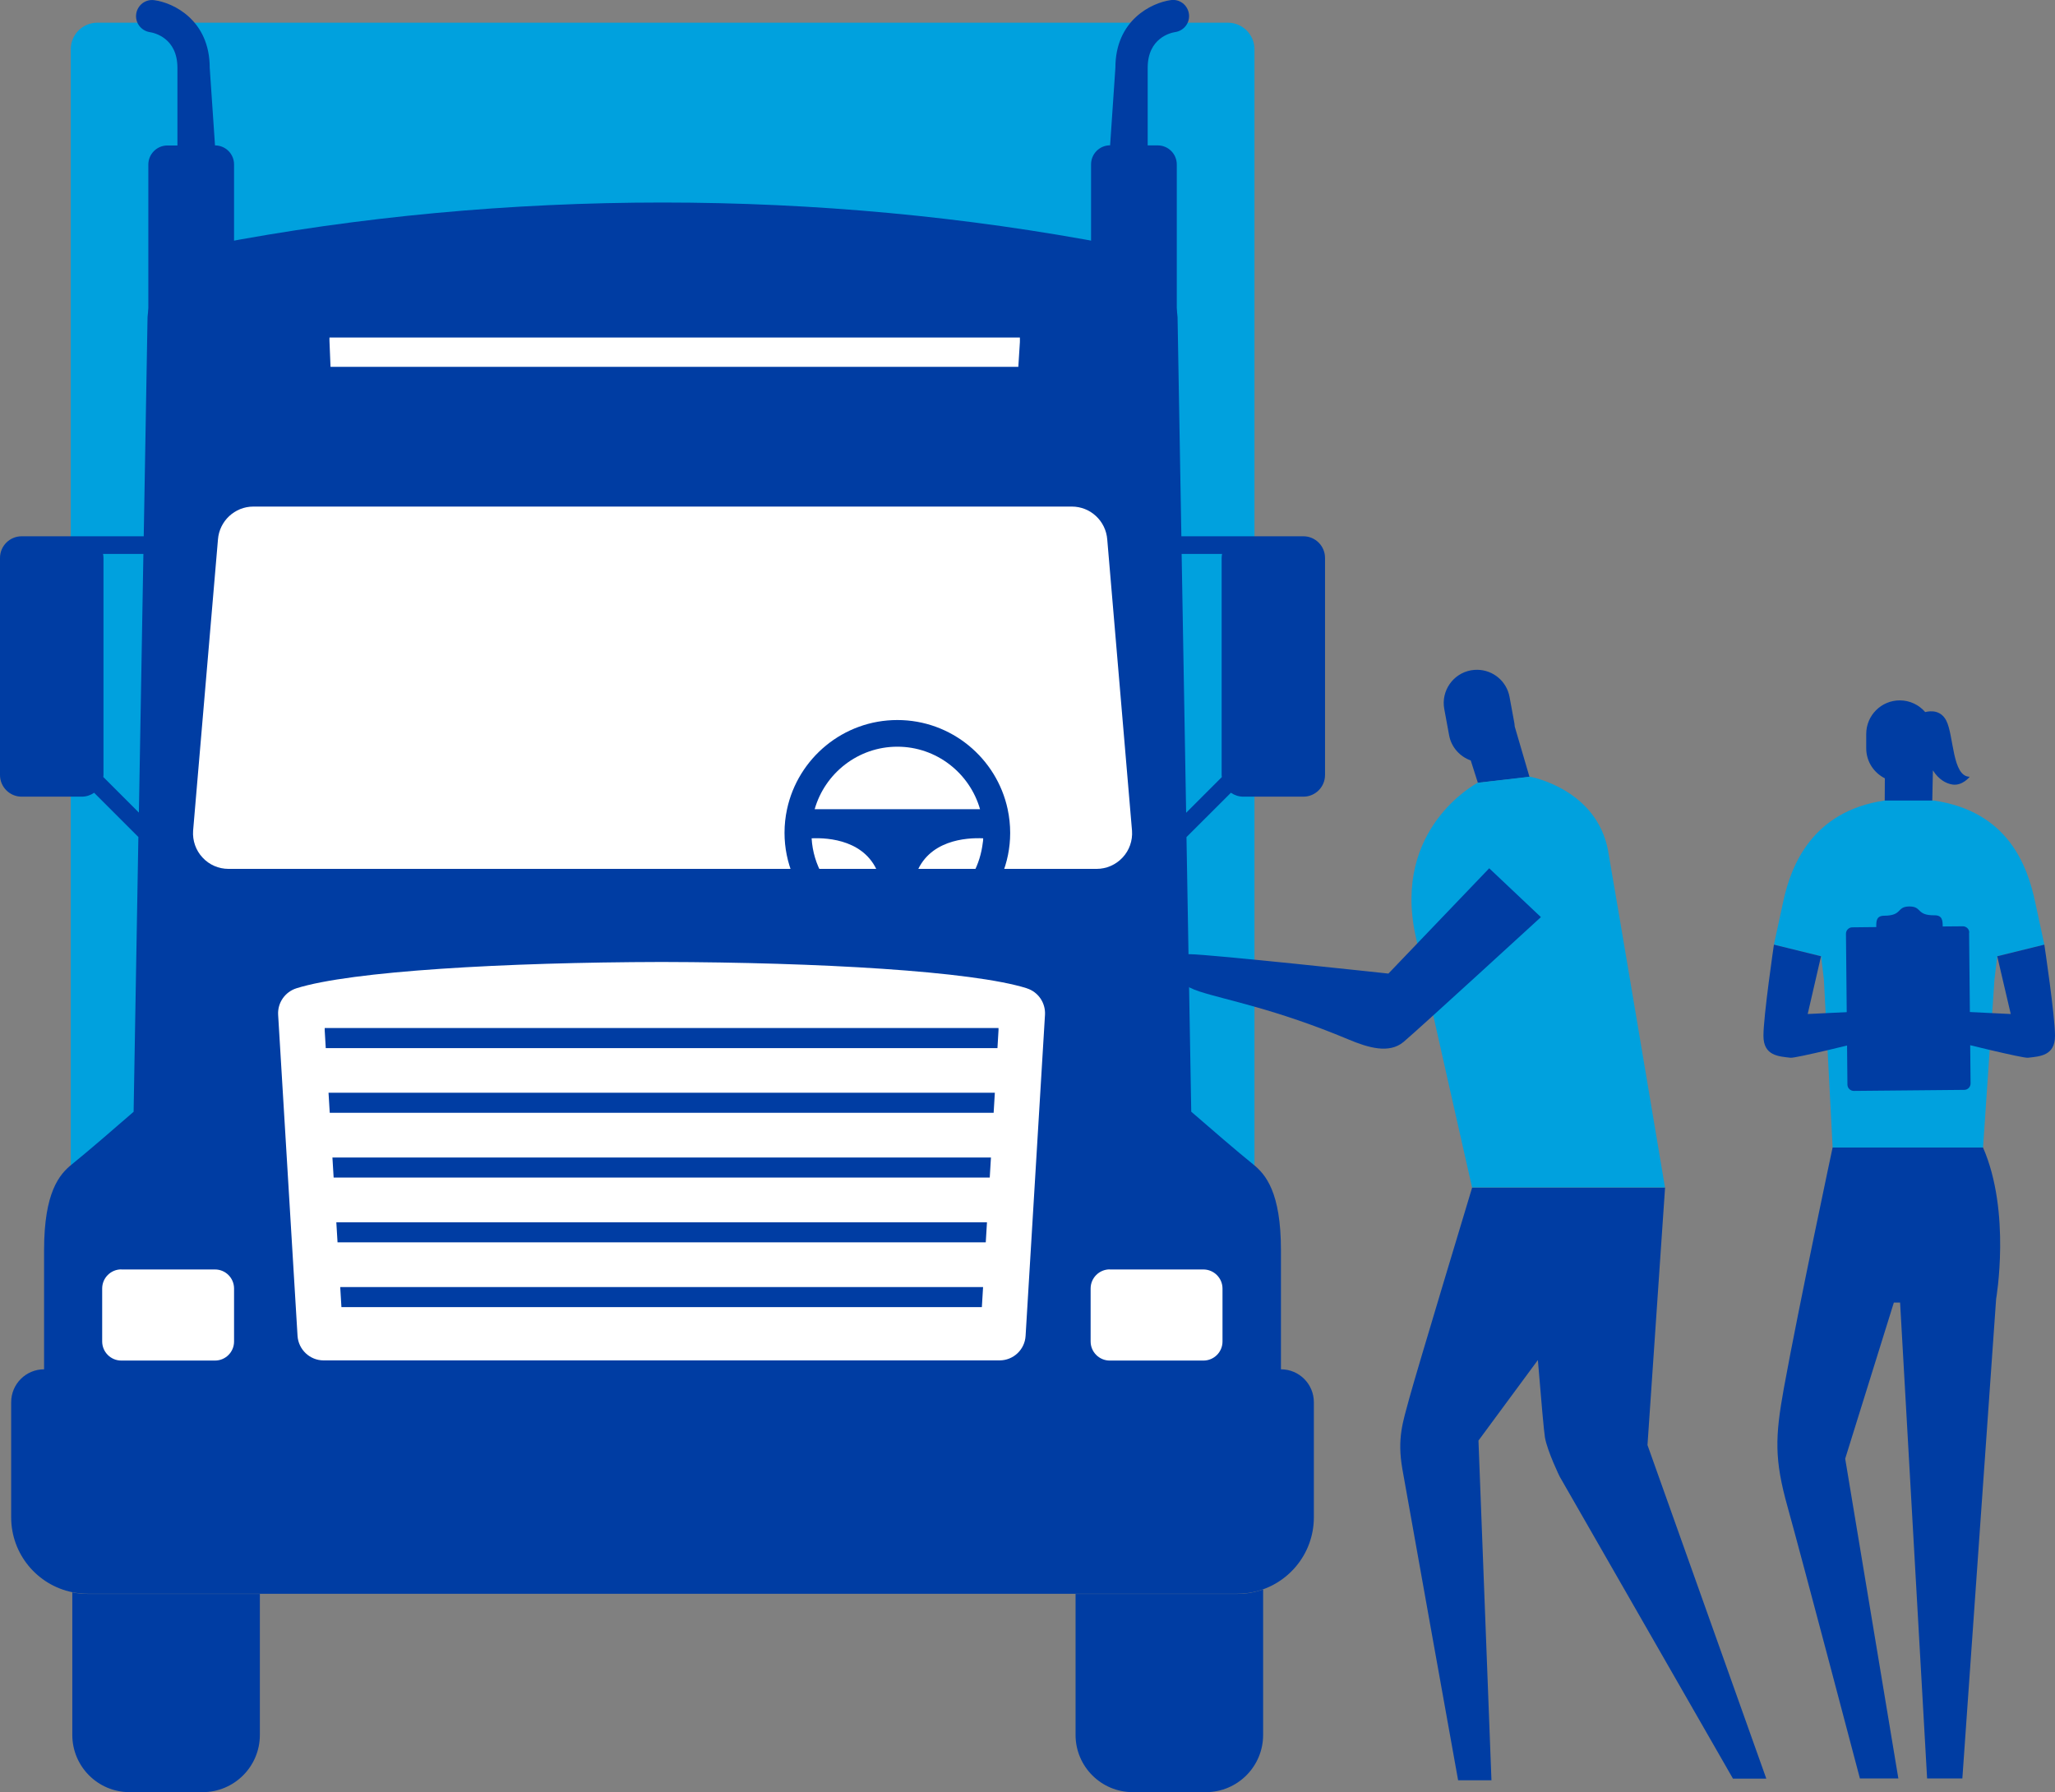 <?xml version="1.0" encoding="UTF-8"?>
<svg id="Layer_1" data-name="Layer 1" xmlns="http://www.w3.org/2000/svg" viewBox="0 0 237.32 206.96">
  <rect x="0" y="0" width="237.32" height="206.96" fill="#808080" stroke="none"/>
  <defs>
    <style>
      .cls-1 {
        fill: #00a1de;
      }

      .cls-1, .cls-2, .cls-3 {
        stroke-width: 0px;
      }

      .cls-2 {
        fill: #003da3;
      }

      .cls-3 {
        fill: #fff;
      }
    </style>
  </defs>
  <path class="cls-1" d="M8.17,100.4v45.84h136.7V5.69c0-1.7-1.38-3.07-3.07-3.07H11.24c-1.7,0-3.07,1.38-3.07,3.07v94.72Z"/>
  <polygon class="cls-3" points="143.63 142.36 133.67 142.36 133.67 46.86 19.24 46.86 19.24 142.36 7.85 142.36 7.85 162.04 19.24 162.04 19.24 168.65 133.67 168.65 133.67 162.04 143.63 162.04 143.63 142.36"/>
  <g>
    <g>
      <path class="cls-2" d="M8.35,183.89v16.46c0,3.65,2.96,6.61,6.61,6.61h8.44c3.65,0,6.61-2.96,6.61-6.61v-16.28H10.12c-.61,0-1.2-.06-1.77-.18Z"/>
      <path class="cls-2" d="M124.21,184.07v16.28c0,3.65,2.96,6.61,6.61,6.61h8.44c3.65,0,6.61-2.96,6.61-6.61v-16.8c-.93.33-1.93.52-2.97.52h-18.69Z"/>
      <path class="cls-2" d="M150.53,61.93h-14.1l-.44-25.3c-.31-4.24-3.5-7.66-7.56-8.39-33.74-6.47-70.1-6.47-103.83,0-4.06.73-7.25,4.16-7.56,8.39l-.44,25.3H2.5c-1.38,0-2.5,1.12-2.5,2.5v25.07c0,1.38,1.12,2.5,2.5,2.5h6.94c.53,0,1.03-.17,1.43-.45l5.11,5.11-.55,31.73c-2.07,1.8-5.41,4.69-7.12,6.06-1.45,1.16-3.22,3.22-3.22,9.93v13.75c-2.1,0-3.8,1.7-3.8,3.8v13.29c0,4.27,3.03,7.83,7.06,8.65.57.12,1.17.18,1.77.18h132.78c.61,0,1.2-.06,1.77-.18,4.03-.82,7.06-4.38,7.06-8.65v-13.29c0-2.1-1.7-3.8-3.8-3.8v-13.75c0-6.7-1.77-8.77-3.22-9.93-1.71-1.37-5.07-4.27-7.14-6.07l-.55-31.71,5.13-5.12c.41.28.9.45,1.43.45h6.94c1.38,0,2.5-1.12,2.5-2.5v-25.07c0-1.38-1.12-2.5-2.5-2.5ZM114.57,100.34H26.39c-1.14,0-2.23-.47-3-1.31-.78-.83-1.17-1.96-1.09-3.09l2.87-33.63c.16-2.14,1.94-3.81,4.09-3.81h94.52c2.15,0,3.93,1.66,4.09,3.81l2.86,33.63c.08,1.14-.31,2.26-1.09,3.09-.78.84-1.87,1.31-3,1.31h-12.07ZM11.93,89.73c0-.07.02-.15.02-.22v-25.07c0-.16-.02-.32-.05-.47h4.66l-.52,29.87-4.11-4.11ZM141.11,89.73l-4.13,4.13-.52-29.89h4.67c-.03.15-.05.31-.05.47v25.07c0,.08.02.15.02.22Z"/>
    </g>
    <path class="cls-3" d="M118.59,114.13c-6.31-1.99-24.11-3-42.12-3.04h0s-.04,0-.06,0h-.06c-18.01.04-35.81,1.05-42.12,3.04-1.32.42-2.19,1.68-2.11,3.06l2.24,37.07c.1,1.59,1.42,2.84,3.01,2.84h78.06c1.6,0,2.92-1.24,3.01-2.84l2.24-37.07c.08-1.38-.79-2.65-2.11-3.06ZM113.39,150.95H39.43l-.14-2.32h74.24l-.14,2.32ZM113.84,143.47H38.98l-.14-2.32h75.14l-.14,2.32ZM114.3,135.99H38.53l-.14-2.32h76.05l-.14,2.32ZM114.75,128.51H38.08l-.14-2.32h76.95l-.14,2.32ZM115.2,121.04H37.62l-.12-2.03c0-.1,0-.2,0-.29h77.81c0,.1.01.19,0,.29l-.12,2.03Z"/>
    <path class="cls-3" d="M38.05,38.98c0,.14-.01.28,0,.43l.12,2.95h79.43l.18-2.84c.01-.18,0-.36,0-.54H38.05Z"/>
    <g>
      <path class="cls-3" d="M14.01,146.6h10.82c1.22,0,2.2.99,2.2,2.2v6.12c0,1.22-.99,2.2-2.2,2.2h-10.82c-1.22,0-2.21-.99-2.21-2.21v-6.11c0-1.22.99-2.21,2.21-2.21Z"/>
      <path class="cls-3" d="M128.16,146.6h10.81c1.22,0,2.21.99,2.21,2.21v6.11c0,1.22-.99,2.2-2.2,2.2h-10.82c-1.22,0-2.21-.99-2.21-2.21v-6.11c0-1.22.99-2.21,2.21-2.21Z"/>
    </g>
    <path class="cls-2" d="M135.9,42.26v-23.27c0-1.22-.99-2.2-2.2-2.2h-1.16V7.83c0-3.45,2.66-4.05,3.2-4.13,1.01-.16,1.71-1.1,1.56-2.11-.15-1.01-1.06-1.72-2.08-1.58-2.22.3-6.41,2.31-6.41,7.81l-.61,8.96c-1.22,0-2.2.99-2.2,2.2v23.27"/>
    <path class="cls-2" d="M27.03,42.26v-23.27c0-1.22-.99-2.2-2.2-2.2l-.61-8.96C24.22,2.33,20.03.31,17.81.02c-1.01-.14-1.93.57-2.08,1.58-.15,1.01.56,1.95,1.56,2.11.53.08,3.2.67,3.2,4.13v8.96h-1.16c-1.21,0-2.2.99-2.2,2.2v23.27"/>
  </g>
  <path class="cls-2" d="M190.26,166.86l2.03-29.72h-22.28s-6.48,21.45-7.24,24.27c-.76,2.82-1.44,4.66-.82,8.23.49,2.83,6.44,35.95,6.44,35.95h3.85l-1.5-39.23,6.86-9.3c.38,4.62.71,8.37.82,8.96.31,1.66,1.7,4.5,1.7,4.5l20.01,34.88h3.85l-13.72-38.52Z"/>
  <path class="cls-2" d="M176.63,89.71l-1.7-5.8c-.01-.13-.02-.25-.04-.38l-.56-3.04c-.33-1.82-1.9-3.11-3.69-3.14-.25,0-.51.01-.77.06-2.08.38-3.46,2.38-3.08,4.46l.56,3.04c.26,1.4,1.25,2.46,2.5,2.91l.82,2.58s.02,0,.02,0l5.95-.68Z"/>
  <path class="cls-1" d="M185.73,98.33c-1.3-7.25-9.02-8.63-9.02-8.63h-.08s-5.95.69-5.95.69c0,0,0,0-.02,0-.32.17-9.82,5.32-7.2,17.6,1.05,4.91,6.54,29.14,6.54,29.14h22.28s-5.81-34.61-6.56-38.81Z"/>
  <path class="cls-2" d="M177.95,105.91s-14.22,13.04-15.87,14.42c-1.66,1.38-4.06.67-6.37-.3-8.46-3.54-14.1-4.52-17.22-5.54-1.57-.51-3.1-1.51-3.05-2.56.04-.92.85-1.74,1.91-1.74,2.29,0,22.99,2.24,22.99,2.24l11.64-12.16,5.97,5.64Z"/>
  <path class="cls-2" d="M229.01,132.5h-17.37s-3.88,18.2-5.63,27.8c-1.02,5.63-1.11,8.23.43,13.73,1.61,5.77,8.35,31.35,8.35,31.35h4.44s-6.14-36.93-6.14-36.93l5.62-18.03h.72s3.12,54.96,3.12,54.96h4.07s3.9-55.37,3.9-55.37c0,0,1.75-10.05-1.52-17.51Z"/>
  <path class="cls-2" d="M219.39,80.88c1.18,0,2.23.53,2.94,1.35.62-.15,1.79-.25,2.43.98.89,1.72.67,6.48,2.71,6.49,0,0-.83,1.07-1.99.9-.73-.11-1.6-.58-2.26-1.64l-.13,6.35-5.45.18.03-5.61c-1.27-.64-2.15-1.94-2.15-3.46v-1.66c0-2.15,1.74-3.88,3.88-3.88Z"/>
  <path class="cls-1" d="M205.15,109.16l-.29-.07s.79-3.63,1.06-4.91c.89-4.2,3.33-10.48,11.69-11.73h.17s5.56,0,5.56,0c8.56,1.25,10.8,7.53,11.69,11.73.27,1.28,1.06,4.91,1.06,4.91l-5.44,1.34-.32,2.67-1.32,19.41h-.54s-15.48,0-15.48,0h-1.35s-1.01-19.41-1.01-19.41l-.32-2.67-5.15-1.26h0Z"/>
  <path class="cls-2" d="M219.12,116.6l-10.36.5,1.54-6.67-5.44-1.34s-1.21,8.21-1.21,10.53,1.77,2.37,3.12,2.53c.57.07,7.29-1.58,11.87-2.72"/>
  <path class="cls-2" d="M221.85,116.6l10.36.5-1.56-6.67,5.44-1.34s1.23,8.21,1.23,10.53-1.77,2.37-3.12,2.53c-.57.07-7.29-1.58-11.87-2.72"/>
  <path class="cls-2" d="M227.42,107.7c0-.41-.34-.73-.74-.73l-2.33.02c0-.69-.04-1.3-.95-1.29-2.12.02-1.41-1.01-2.88-1.02,0,0-.05,0-.06,0-1.47.04-.73,1.05-2.86,1.07-.91,0-.93.62-.92,1.31l-2.77.03c-.41,0-.73.34-.73.74l.17,17.42c0,.41.34.73.74.73l12.75-.12c.41,0,.73-.34.73-.74l-.17-17.42Z"/>
  <path class="cls-2" d="M116.37,93.45c-1.26-5.88-6.49-10.3-12.74-10.3s-11.48,4.42-12.74,10.3c-.19.88-.29,1.79-.29,2.73,0,1.74.35,3.39.97,4.91h3.43c-.73-1.28-1.18-2.73-1.27-4.28,1.96-.09,6.38.21,7.77,4.28h4.24c1.4-4.09,5.85-4.37,7.8-4.28,0,.12,0,.24-.02.35,0,.04-.01.09-.02.13-.15,1.29-.53,2.5-1.12,3.6,0,.01-.01.02-.02.04-.03.06-.07.11-.1.17h3.43c.62-1.52.97-3.17.97-4.91,0-.94-.1-1.85-.29-2.73ZM94.08,93.45c1.19-4.16,5.02-7.22,9.55-7.22s8.36,3.06,9.55,7.22h-19.11Z"/>
</svg>